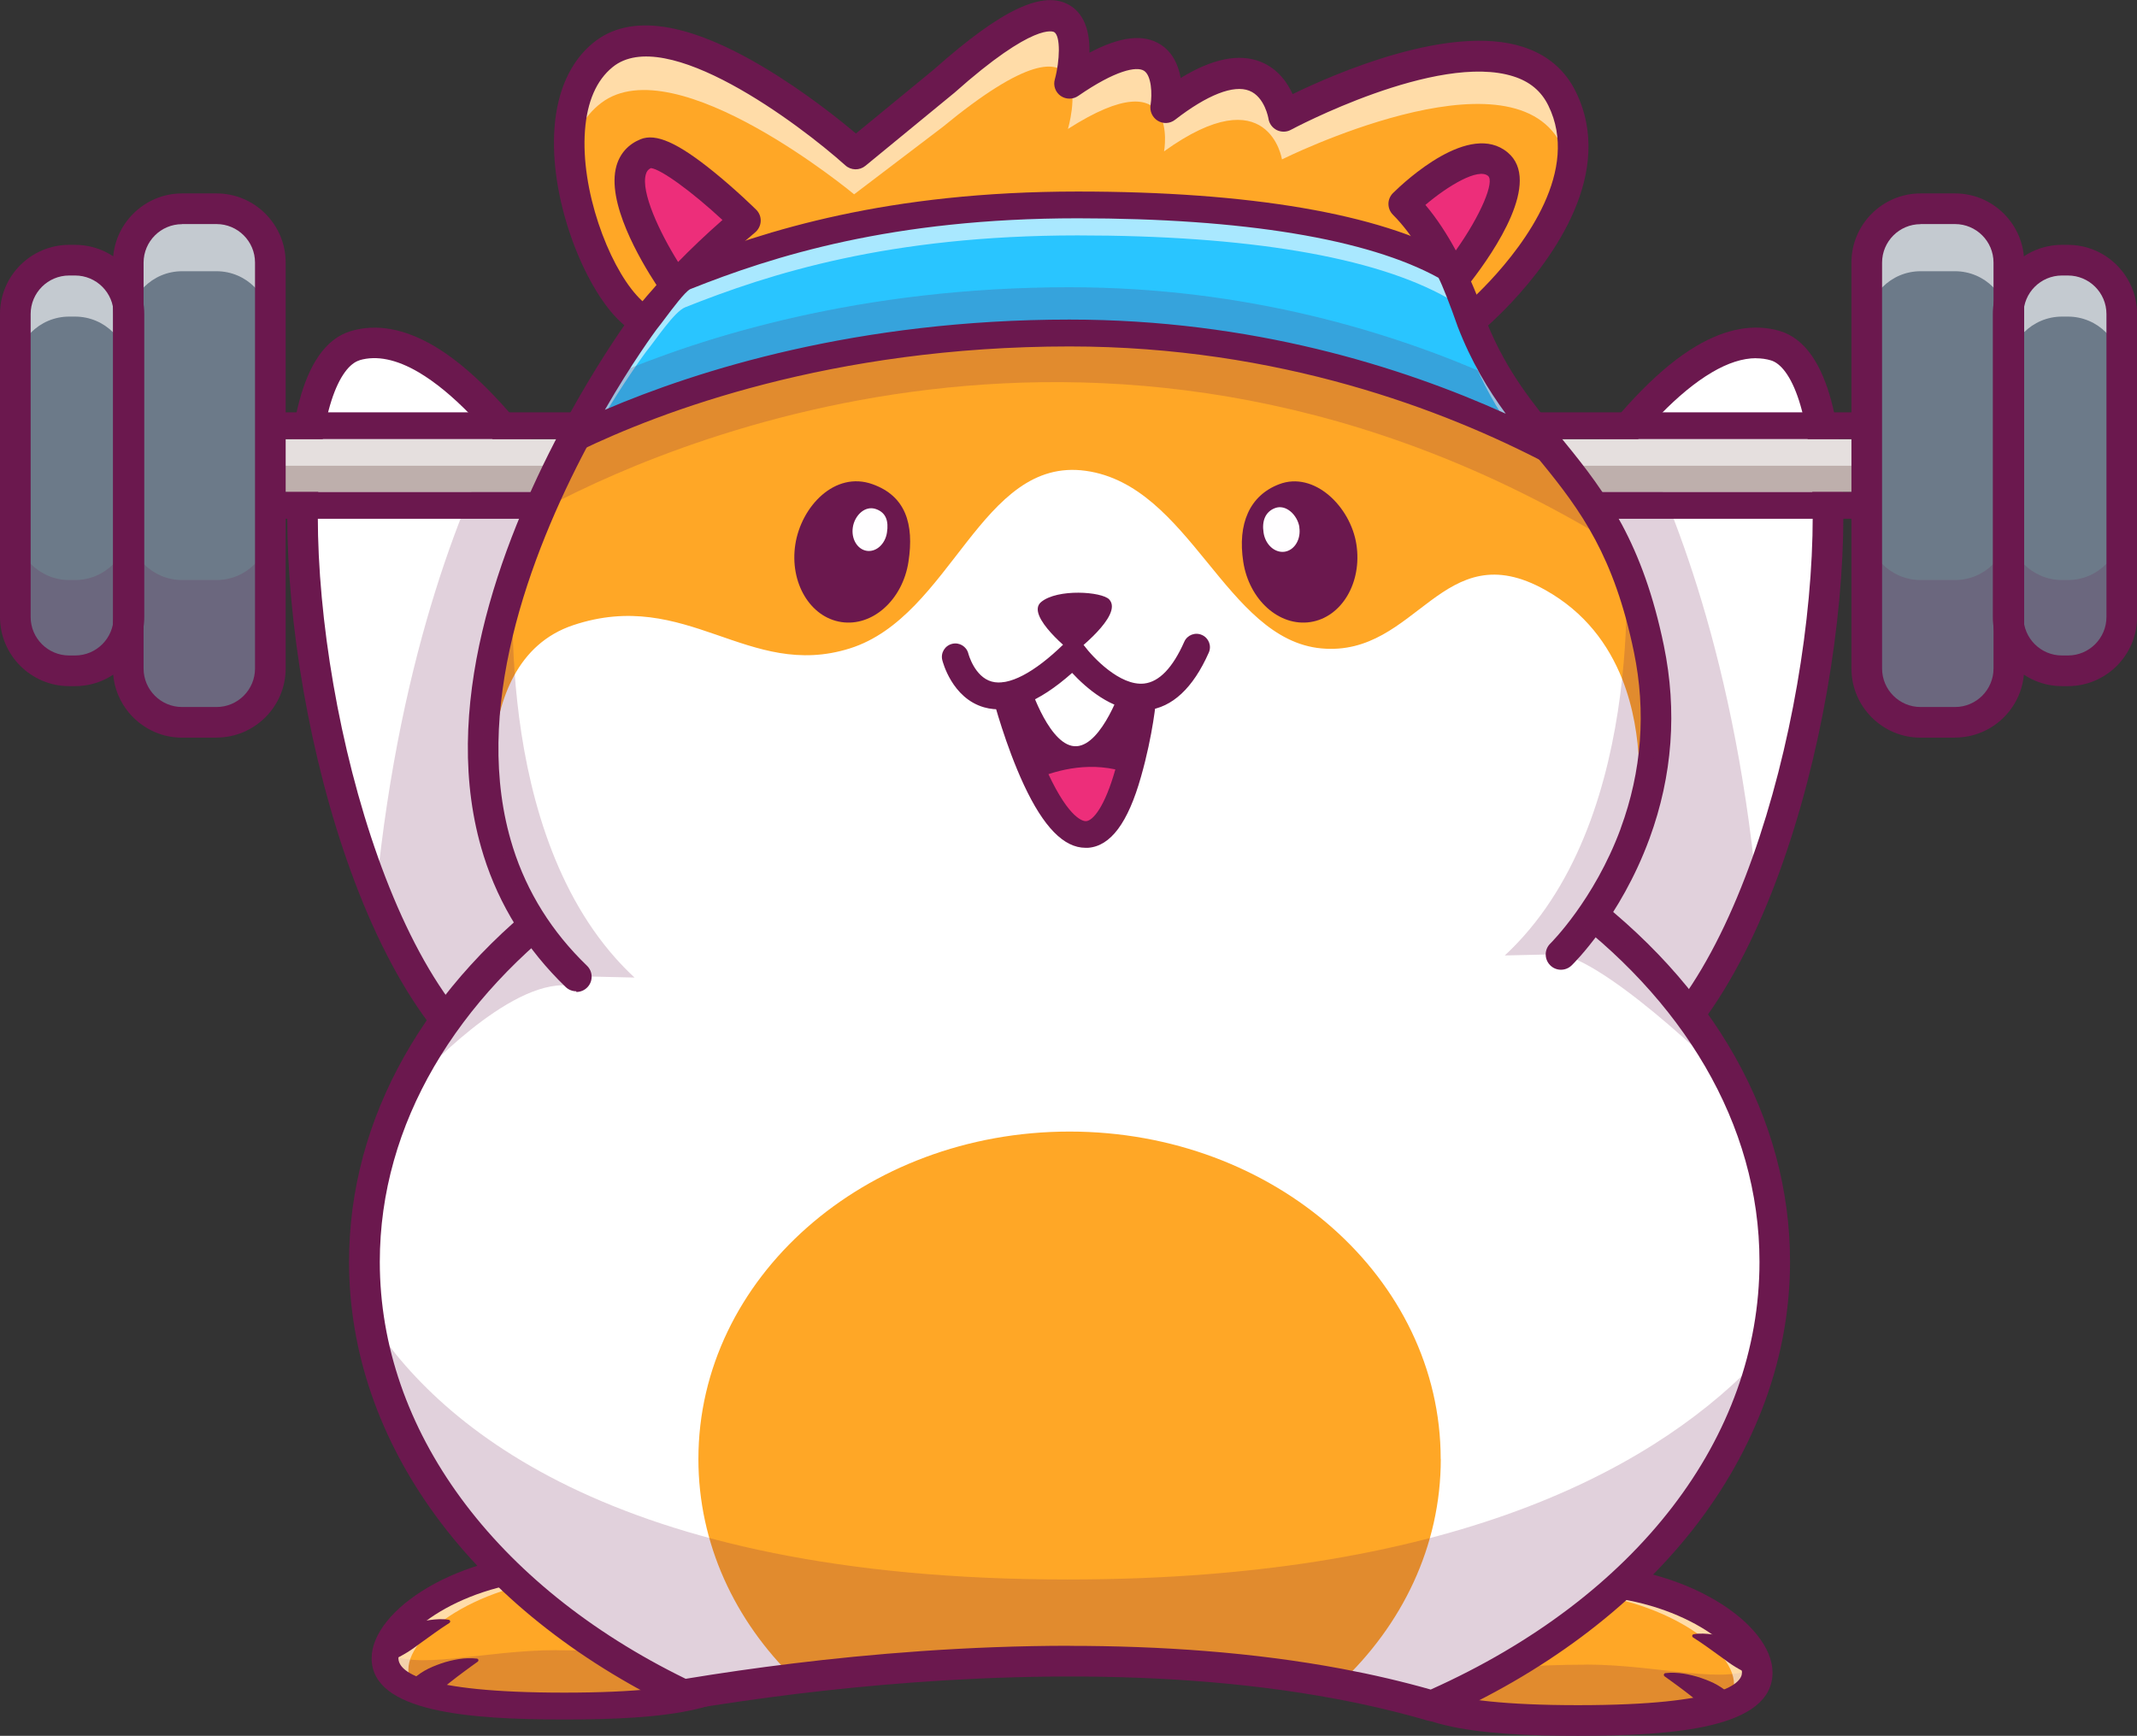 <svg xmlns="http://www.w3.org/2000/svg" id="Layer_1" data-name="Layer 1" viewBox="0 0 214.77 174.46"><rect x="0" y="0" width="214.77" height="174.46" fill="#333333" stroke="none"/><g><path d="m140.58,168.1c0,3.87,8.07,4.82,18.02,4.82s18.02-.95,18.02-4.82-8.07-9.28-18.02-9.28-18.02,5.41-18.02,9.28h0Z" style="fill: #ffa726;"></path><g style="fill: none; opacity: .2;"><path d="m159.36,167.31c-9.95,0-17.41,1.75-17.41-2.56,0-.11,0-.23.02-.34-.9,1.16-1.39,2.34-1.39,3.4,0,4.31,8.07,5.37,18.02,5.37s18.02-1.06,18.02-5.37c0-.14,0-.28-.03-.42-2.73,2.13-9.75-.09-17.22-.09h0Z" style="fill: #6b184e;"></path></g><g style="fill: none; opacity: .6;"><path d="m158.49,158.54c-6.14,0-11.56,2.06-14.81,4.55,3.25-1.79,7.68-3.1,12.57-3.1,9.95,0,18.02,5.41,18.02,9.28,0,.65-.23,1.21-.65,1.7,1.82-.73,2.89-1.75,2.89-3.15,0-3.87-8.07-9.28-18.02-9.28h0Z" style="fill: #fff;"></path></g><path d="m158.59,174.46c-9.67,0-19.55-.76-19.55-6.36,0-4.9,8.72-10.82,19.55-10.82s19.55,5.92,19.55,10.82c0,5.6-9.88,6.36-19.55,6.36Zm0-14.1c-9.52,0-16.48,5.09-16.48,7.74,0,.99,1.61,3.28,16.48,3.28s16.48-2.29,16.48-3.28c0-2.65-6.96-7.74-16.48-7.74Z" style="fill: #6b184e;"></path><path d="m175.88,168.28c-.52-.19-1.02-.47-1.5-.76-.48-.29-.93-.64-1.39-.97-.46-.33-.92-.67-1.39-1-.47-.33-.94-.66-1.45-.98h0c-.08-.05-.11-.16-.06-.24.03-.04.07-.07.12-.08.63-.11,1.27-.06,1.89.02.62.09,1.22.23,1.81.41.59.18,1.16.38,1.7.65.54.27,1.05.57,1.51,1.01.48.44.5,1.18.06,1.66-.33.35-.83.46-1.25.31l-.05-.02h0Z" style="fill: #6b184e;"></path><path d="m172.62,172.3c-.22-.09-.46-.24-.69-.37-.23-.14-.45-.29-.66-.45-.44-.31-.85-.66-1.28-.99-.43-.34-.86-.67-1.31-1-.44-.34-.91-.65-1.39-1.01h0c-.08-.06-.1-.17-.04-.25.03-.04.08-.07.12-.07.61-.07,1.23-.04,1.83.05.6.1,1.2.24,1.77.44.57.2,1.14.42,1.65.72.26.15.51.31.75.5.24.18.46.37.68.63.43.48.38,1.22-.1,1.65-.34.3-.82.37-1.22.21l-.12-.05h0Z" style="fill: #6b184e;"></path></g><g><path d="m74.73,166.65c0,3.87-8.07,4.82-18.02,4.82s-18.02-.95-18.02-4.82,8.07-9.28,18.02-9.28,18.02,5.41,18.02,9.28h0Z" style="fill: #ffa726;"></path><g style="fill: none; opacity: .2;"><path d="m55.94,165.86c9.95,0,17.41,1.75,17.41-2.56,0-.11,0-.23-.02-.34.9,1.16,1.39,2.34,1.39,3.4,0,4.31-8.07,5.37-18.02,5.37s-18.02-1.06-18.02-5.37c0-.14,0-.28.03-.42,2.73,2.13,9.75-.09,17.22-.09h0Z" style="fill: #6b184e;"></path></g><g style="fill: none; opacity: .6;"><path d="m56.82,157.09c6.14,0,11.56,2.06,14.81,4.55-3.25-1.79-7.68-3.1-12.57-3.1-9.95,0-18.02,5.41-18.02,9.28,0,.65.23,1.21.65,1.7-1.82-.73-2.89-1.75-2.89-3.15,0-3.87,8.07-9.28,18.02-9.28h0Z" style="fill: #fff;"></path></g><path d="m56.71,172.82c-9.57,0-19.36-.73-19.36-6.16,0-4.81,8.64-10.62,19.36-10.62s19.36,5.81,19.36,10.62c0,5.43-9.79,6.16-19.36,6.16Zm0-14.1c-9.63,0-16.67,5.22-16.67,7.93,0,1.3,2.17,3.47,16.67,3.47s16.67-2.18,16.67-3.47c0-2.72-7.04-7.93-16.67-7.93Z" style="fill: #6b184e;"></path><path d="m38.19,164.89c.47-.43.97-.73,1.51-1.01.54-.27,1.11-.47,1.7-.65.59-.18,1.19-.32,1.81-.41.62-.08,1.26-.13,1.89-.02.1.02.16.11.14.2,0,.05-.04.09-.08.12h0c-.51.32-.98.65-1.45.98-.47.33-.93.67-1.39,1-.46.33-.91.68-1.39.97-.48.29-.98.58-1.5.76l-.05.02c-.61.22-1.28-.1-1.5-.71-.16-.46-.03-.95.31-1.25h0Z" style="fill: #6b184e;"></path><path d="m41.25,169.04c.23-.26.44-.44.68-.63.24-.19.49-.35.75-.5.52-.3,1.08-.52,1.65-.72.57-.2,1.17-.34,1.77-.44.6-.09,1.22-.12,1.83-.05.1.01.17.1.15.19,0,.05-.03.09-.07.12h0c-.49.36-.95.67-1.39,1.01-.45.33-.88.66-1.31,1-.43.34-.84.69-1.28.99-.22.16-.44.31-.66.45-.22.14-.46.28-.69.37l-.12.05c-.6.25-1.28-.04-1.52-.64-.17-.42-.08-.89.21-1.22h0Z" style="fill: #6b184e;"></path></g><g><path d="m176.56,89.32c-4,10.13-9.61,18.19-16.58,20.24-21.76,6.41-22.37-12.96-20.53-21.21,1.29-5.81,12.65-32.18,24.47-45.75,4.98-5.72,10.05-9.16,14.48-7.86,7.97,2.34,6.65,33.1-1.85,54.58h0Z" style="fill: #fff;"></path><g style="fill: none; opacity: .2;"><path d="m176.56,89.32c-4,10.13-9.61,18.19-16.58,20.24-21.76,6.41-22.37-12.96-20.53-21.21,1.29-5.81,12.65-32.18,24.47-45.75,3.36,6.34,10.21,21.88,12.63,46.72h0Z" style="fill: #6b184e;"></path></g><path d="m152.12,112.38c-4.04,0-7.33-1.18-9.84-3.53-5.85-5.47-5.47-15.67-4.32-20.84,1.69-7.58,18.22-44.8,32.52-53.23,2.99-1.76,5.8-2.27,8.37-1.52,5.3,1.56,6.41,10.97,6.41,18.59,0,21.2-8.84,54.47-24.83,59.18-3.04.9-5.82,1.34-8.3,1.34h0Zm24.37-76.38c-1.35,0-2.84.48-4.45,1.43-13.54,7.99-29.62,44.73-31.08,51.25-.94,4.22-1.43,13.39,3.41,17.93,3.21,3,8.32,3.5,15.18,1.48,14.02-4.13,22.63-35.53,22.63-56.23,0-10.63-2.27-15.07-4.2-15.64-.47-.14-.97-.21-1.49-.21h0Z" style="fill: #6b184e;"></path></g><g><path d="m35.71,34.74c-11.73,3.45-3.34,68.42,18.42,74.82,21.76,6.4,22.37-12.96,20.53-21.21s-23.98-58.01-38.95-53.61h0Z" style="fill: #fff;"></path><g style="fill: none; opacity: .2;"><path d="m37.79,89.67c4,10.13,9.61,18.19,16.58,20.24,21.76,6.41,22.37-12.96,20.53-21.21-1.29-5.81-12.65-32.18-24.47-45.75-3.36,6.34-10.21,21.88-12.63,46.72h0Z" style="fill: #6b184e;"></path></g><path d="m62,112.38c-2.49,0-5.26-.45-8.3-1.34-16-4.71-24.84-37.98-24.83-59.18,0-7.62,1.11-17.04,6.41-18.59,2.57-.76,5.38-.24,8.37,1.52,14.29,8.43,30.83,45.65,32.52,53.23,1.15,5.17,1.54,15.37-4.32,20.84-2.51,2.35-5.81,3.53-9.84,3.53h0Zm-25.86-76.17c-1.94.57-4.2,5.01-4.2,15.64,0,20.7,8.61,52.1,22.63,56.23,6.86,2.02,11.97,1.52,15.18-1.48,4.85-4.53,4.35-13.71,3.41-17.93-1.45-6.52-17.53-43.26-31.08-51.25-2.23-1.31-4.22-1.72-5.94-1.22h0Z" style="fill: #6b184e;"></path></g><g><rect x="23.69" y="44.13" width="163.91" height="5.32" style="fill: #beafac;"></rect><g style="fill: none; opacity: .6;"><rect x="23.69" y="44.15" width="163.91" height="2.66" style="fill: #fff;"></rect></g><path d="m188.76,44.13v5.32H24.84v-5.32h163.91m0-2.69H24.84c-1.49,0-2.69,1.2-2.69,2.69v5.32c0,1.49,1.2,2.69,2.69,2.69h163.91c1.49,0,2.69-1.2,2.69-2.69v-5.32c0-1.49-1.2-2.69-2.69-2.69h0Z" style="fill: #6b184e;"></path><rect x="187.6" y="20.98" width="14.28" height="51.61" rx="5.41" ry="5.41" style="fill: #6c7a89;"></rect><g style="fill: none; opacity: .6;"><path d="m196.48,20.98h-3.46c-2.98,0-5.41,2.43-5.41,5.41v6.28c0-2.98,2.43-5.41,5.41-5.41h3.46c2.98,0,5.41,2.43,5.41,5.41v-6.28c0-2.98-2.43-5.41-5.41-5.41Z" style="fill: #fff;"></path></g><g style="fill: none; opacity: .2;"><path d="m196.48,58.3h-3.46c-2.98,0-5.41-2.43-5.41-5.41v14.08c0,2.98,2.43,5.41,5.41,5.41h3.46c2.98,0,5.41-2.43,5.41-5.41v-14.08c0,2.98-2.43,5.41-5.41,5.41Z" style="fill: #6b184e;"></path></g><rect x="201.82" y="26.15" width="11.42" height="41.27" rx="5.41" ry="5.41" style="fill: #6c7a89;"></rect><g style="fill: none; opacity: .6;"><path d="m207.83,26.15h-.6c-2.98,0-5.41,2.43-5.41,5.41v5.67c0-2.98,2.43-5.41,5.41-5.41h.6c2.98,0,5.41,2.43,5.41,5.41v-5.67c0-2.98-2.43-5.41-5.41-5.41Z" style="fill: #fff;"></path></g><g style="fill: none; opacity: .2;"><path d="m207.83,58.3h-.6c-2.98,0-5.41-2.43-5.41-5.41v9.76c0,2.98,2.43,5.41,5.41,5.41h.6c2.98,0,5.41-2.43,5.41-5.41v-9.76c0,2.98-2.43,5.41-5.41,5.41Z" style="fill: #6b184e;"></path></g><path d="m196.48,74.14h-3.46c-3.83,0-6.95-3.12-6.95-6.95V26.39c0-3.83,3.12-6.95,6.95-6.95h3.46c3.83,0,6.95,3.12,6.95,6.95v40.79c0,3.83-3.12,6.95-6.95,6.95Zm-3.46-51.61c-2.14,0-3.87,1.74-3.87,3.87v40.79c0,2.14,1.74,3.87,3.87,3.87h3.46c2.14,0,3.87-1.74,3.87-3.87V26.39c0-2.14-1.74-3.87-3.87-3.87h-3.46Z" style="fill: #6b184e;"></path><path d="m207.83,68.96h-.6c-3.83,0-6.95-3.12-6.95-6.95v-30.45c0-3.83,3.12-6.95,6.95-6.95h.6c3.83,0,6.95,3.12,6.95,6.95v30.45c0,3.83-3.12,6.95-6.95,6.95Zm-.6-41.27c-2.14,0-3.87,1.74-3.87,3.87v30.45c0,2.14,1.74,3.87,3.87,3.87h.6c2.14,0,3.87-1.74,3.87-3.87v-30.45c0-2.14-1.74-3.87-3.87-3.87h-.6Z" style="fill: #6b184e;"></path><rect x="12.89" y="20.98" width="14.28" height="51.61" rx="5.41" ry="5.41" style="fill: #6c7a89;"></rect><g style="fill: none; opacity: .6;"><path d="m18.3,20.98h3.46c2.98,0,5.41,2.43,5.41,5.41v6.28c0-2.98-2.43-5.41-5.41-5.41h-3.46c-2.98,0-5.41,2.43-5.41,5.41v-6.28c0-2.98,2.43-5.41,5.41-5.41h0Z" style="fill: #fff;"></path></g><g style="fill: none; opacity: .2;"><path d="m18.3,58.3h3.46c2.98,0,5.41-2.43,5.41-5.41v14.08c0,2.98-2.43,5.41-5.41,5.41h-3.46c-2.98,0-5.41-2.43-5.41-5.41v-14.08c0,2.98,2.43,5.41,5.41,5.41h0Z" style="fill: #6b184e;"></path></g><rect x="1.54" y="26.15" width="11.42" height="41.27" rx="5.41" ry="5.41" style="fill: #6c7a89;"></rect><g style="fill: none; opacity: .6;"><path d="m6.95,26.15h.6c2.98,0,5.41,2.43,5.41,5.41v5.67c0-2.98-2.43-5.41-5.41-5.41h-.6c-2.98,0-5.41,2.43-5.41,5.41v-5.67c0-2.98,2.43-5.41,5.41-5.41Z" style="fill: #fff;"></path></g><g style="fill: none; opacity: .2;"><path d="m6.95,58.3h.6c2.98,0,5.41-2.43,5.41-5.41v9.76c0,2.98-2.43,5.41-5.41,5.41h-.6c-2.98,0-5.41-2.43-5.41-5.41v-9.76c0,2.98,2.43,5.41,5.41,5.41Z" style="fill: #6b184e;"></path></g><path d="m21.76,74.14h-3.46c-3.83,0-6.95-3.12-6.95-6.95V26.39c0-3.83,3.12-6.95,6.95-6.95h3.46c3.83,0,6.95,3.12,6.95,6.95v40.79c0,3.83-3.12,6.95-6.95,6.95h0Zm-3.46-51.61c-2.14,0-3.87,1.74-3.87,3.87v40.79c0,2.14,1.74,3.87,3.87,3.87h3.46c2.14,0,3.87-1.74,3.87-3.87V26.39c0-2.14-1.74-3.87-3.87-3.87h-3.46Z" style="fill: #6b184e;"></path><path d="m7.55,68.96h-.6c-3.83,0-6.95-3.12-6.95-6.95v-30.45c0-3.83,3.12-6.95,6.95-6.95h.6c3.83,0,6.95,3.12,6.95,6.95v30.45c0,3.83-3.12,6.95-6.95,6.95Zm-.6-41.27c-2.14,0-3.87,1.74-3.87,3.87v30.45c0,2.14,1.74,3.87,3.87,3.87h.6c2.14,0,3.87-1.74,3.87-3.87v-30.45c0-2.14-1.74-3.87-3.87-3.87h-.6Z" style="fill: #6b184e;"></path></g><g><path d="m178.37,126.83c0,3.28-.42,6.5-1.21,9.61-3.78,14.86-16.19,27.5-33.26,35.01-3.02-.88-6.13-1.61-9.29-2.21-19.06-3.59-39.93-2.34-54.76-.52-4.3.53-8.08,1.1-11.17,1.61-17.49-8.41-29.59-22.35-31.71-38.43-.22-1.67-.33-3.37-.33-5.08,0-28.72,31.73-52,70.87-52s70.87,23.28,70.87,52h0Z" style="fill: #fff;"></path><path d="m144.8,146.64c0,8.76-3.88,16.71-10.2,22.61-19.06-3.6-39.93-2.33-54.76-.52-6-5.84-9.65-13.59-9.65-22.09,0-18.18,16.7-32.91,37.3-32.91s37.3,14.74,37.3,32.91h0Z" style="fill: #ffa726;"></path><g style="fill: none; opacity: .2;"><path d="m176.95,136.38c-3.78,14.86-16.19,27.5-33.26,35.01-3.02-.88-6.13-1.61-9.29-2.21-19.06-3.59-39.93-2.34-54.76-.52-4.3.53-8.08,1.1-11.17,1.61-17.49-8.41-29.59-22.35-31.71-38.43,6.71,11.01,24.4,26.91,70.54,26.91,40.09,0,59.97-12.01,69.66-22.38h0Z" style="fill: #6b184e;"></path></g><path d="m143.9,172.99c-.14,0-.29-.02-.43-.06-2.88-.84-5.95-1.57-9.15-2.17-18.99-3.58-40-2.25-54.29-.51-3.74.46-7.48,1-11.11,1.6-.31.05-.63,0-.92-.13-20.61-9.92-32.92-26.7-32.92-44.9,0-14.39,7.59-27.89,21.39-38.01,13.65-10.01,31.77-15.53,51.02-15.53s37.37,5.51,51.02,15.53c13.79,10.12,21.39,23.62,21.39,38.01,0,9.5-3.4,18.82-9.82,26.97-6.18,7.83-15.02,14.43-25.57,19.07-.2.09-.41.13-.62.13h0Zm-36.37-7.57c8.96,0,18.37.62,27.36,2.31,3.09.58,6.08,1.28,8.9,2.08,20.7-9.28,33.04-25.32,33.04-42.99,0-27.83-31.1-50.46-69.33-50.46s-69.33,22.64-69.33,50.46c0,16.86,11.48,32.5,30.74,41.91,3.52-.58,7.14-1.1,10.76-1.54,7.77-.95,17.52-1.78,27.87-1.78h0Z" style="fill: #6b184e;"></path><g style="fill: none; opacity: .2;"><path d="m174.1,108.91s-11.56-11.63-17.21-13.02l3.18-3.94s11.62,9.73,14.03,16.95h0Z" style="fill: #6b184e;"></path></g><g style="fill: none; opacity: .2;"><path d="m52.98,94.24s-8.83,8.25-10.89,14.1c0,0,8.94-9.86,15.02-9.29" style="fill: #6b184e;"></path></g></g><g><path d="m164.33,83.75h0c-.09.24-.18.48-.26.71h0c-2.64,6.87-5.35,9.42-5.53,9.58h-.01s-5.42.07-5.42.07l-97.86,1.08h0c-3.94-3.8-3.76-5.16-5.18-9.66h0s0-.02,0-.02c-3.53-11.27-.28-23.93,4.08-34.08,1.12-2.63,2.33-5.09,3.5-7.31,1.89-3.59,3.73-6.56,5.08-8.62,1.34-2.05,2.22-3.22,2.22-3.22-.68-.29-1.39-.85-2.09-1.62-4.65-5.17-8.79-19.81-2.26-25.15,7.5-6.14,25.41,9.93,25.41,9.93l8.88-7.3c16.77-14.92,12.62.2,12.62.2,11.41-7.9,9.66,2.44,9.66,2.44,10.53-8.17,11.85.88,11.85.88,0,0,22.82-12.29,27.99-1.76,3.57,7.27-2.21,15.17-6.13,19.36-1.76,1.88-3.14,3.02-3.14,3.02.16.42.33.83.5,1.23,2.21,5.18,5.04,8.46,7.83,11.88,2.2,2.69,4.4,5.47,6.26,9.34.4.83.78,1.7,1.14,2.64.87,2.23,1.64,4.79,2.26,7.81,1.5,7.27.44,13.59-1.39,18.57h0Z" style="fill: #ffa726;"></path><g style="fill: none; opacity: .2;"><path d="m162.31,54.72c-50.58-31-97.02-9.41-108.18-3.31,1.12-2.63,2.33-5.09,3.5-7.31,1.89-3.59,3.73-6.56,5.08-8.62,27.73-14.04,68.54-6.21,85.5-1.98,2.21,5.18,5.04,8.46,7.83,11.88,2.2,2.69,4.4,5.47,6.26,9.34h0Z" style="fill: #6b184e;"></path></g><g style="fill: none; opacity: .6;"><path d="m107.33,12.96c11.41-7.31,9.66,2.25,9.66,2.25,10.53-7.56,11.85.81,11.85.81,0,0,22.82-11.37,27.99-1.63.35.66.6,1.32.79,1.98.56-2.33.47-4.76-.79-7.12-5.17-9.74-27.99,1.63-27.99,1.63,0,0-1.32-8.37-11.85-.81,0,0,1.75-9.54-9.62-2.28.96,1.8-.04,5.16-.04,5.16h0Z" style="fill: #fff;"></path><path d="m60.43,10.34c7.5-5.68,25.41,9.19,25.41,9.19l8.88-6.75c8.49-6.99,11.62-6.85,12.64-5.02.27-.97,3.49-13.4-12.64-.12l-8.88,6.75S67.92-.48,60.43,5.2c-3.07,2.33-3.78,6.56-3.19,10.89.38-2.33,1.37-4.37,3.19-5.75Z" style="fill: #fff;"></path></g><path d="m164.33,83.75h0c-.09.24-.18.48-.26.71h0c-1.72,4.4-4.01,7.68-5.53,9.58h0c-.98,1.22-1.64,1.86-1.64,1.86l-5.67.13-93.3,2.07c-.98-.94-1.86-1.91-2.67-2.91h0c-2.44-3.03-4.11-6.28-5.18-9.66h0s0-.02,0-.02c-.09-.47-3.73-18.92,7.54-22.68,11.41-3.8,17.55,5.56,27.79,2.34s13.17-19.31,23.7-17.85c10.53,1.46,14.04,16.97,23.7,17.85,9.65.88,12.11-11.72,22.53-5.85,3.96,2.23,6.32,5.47,7.7,8.95,2.24,5.67,1.83,11.96,1.32,15.49h0Z" style="fill: #fff;"></path><path d="m57.92,99.63c-.38,0-.77-.14-1.07-.43-3.9-3.76-6.68-8.21-8.25-13.21,0-.02-.01-.05-.02-.07-4.54-14.55,1.68-31.15,7.7-42.53,2.65-5.01,5.15-8.8,6.47-10.7-.35-.29-.7-.63-1.04-1.01-3.29-3.65-6.51-11.9-5.98-18.87.28-3.71,1.62-6.65,3.88-8.5,3.67-3,9.48-2.15,17.28,2.53,4.02,2.41,7.49,5.19,9.13,6.58l7.85-6.45c6.83-6.07,11.05-8.05,13.7-6.4,1.59.99,1.96,2.96,1.92,4.73,3.09-1.64,5.44-1.91,7.14-.83,1.25.8,1.81,2.12,2.03,3.37,3.18-1.95,5.89-2.5,8.06-1.62,1.7.69,2.66,2.07,3.19,3.24,4.27-2.08,15.82-7.1,23.14-4.75,2.45.79,4.24,2.3,5.32,4.51,3.99,8.13-2.29,16.7-6.38,21.09-.97,1.04-1.84,1.86-2.44,2.41,1.99,4.76,4.51,7.82,7.16,11.06l.53.65c4.21,5.14,7.87,10.22,9.98,20.46,1.35,6.55.87,13.06-1.43,19.35,0,.03-.02.05-.03.08-2.9,7.88-7.61,12.52-7.81,12.71-.61.59-1.58.58-2.17-.03-.59-.61-.58-1.58.03-2.17.04-.04,4.4-4.36,7.05-11.5,0-.02.02-.05.02-.07,2.12-5.76,2.57-11.73,1.33-17.73-1.98-9.57-5.26-14.14-9.35-19.13l-.53-.64c-2.86-3.49-5.83-7.1-8.05-12.9-.24-.62-.05-1.32.46-1.74.01,0,1.34-1.11,3-2.88,3.56-3.81,9.05-11.16,5.87-17.63-.71-1.45-1.86-2.41-3.5-2.93-7.69-2.47-22.24,5.29-22.38,5.37-.44.24-.97.24-1.42.02-.45-.23-.76-.66-.83-1.15,0-.01-.36-2.18-1.92-2.8-1.58-.63-4.23.41-7.47,2.92-.5.39-1.19.43-1.73.1s-.83-.95-.73-1.58c.18-1.11.1-2.97-.66-3.45-.75-.47-2.87-.05-6.61,2.53-.53.37-1.24.36-1.76,0-.53-.37-.77-1.04-.59-1.66.51-1.87.59-4.35-.06-4.75-.08-.05-1.97-1.08-10.05,6.11-.02.01-.03.03-.05.04l-8.88,7.29c-.59.48-1.44.46-2-.04-4.71-4.22-18.1-14.23-23.41-9.88-1.62,1.32-2.55,3.46-2.77,6.36-.45,5.96,2.32,13.39,5.2,16.58.7.78,1.22,1.1,1.54,1.23.44.18.77.56.89,1.01.13.46.03.95-.25,1.33-.03.05-3.5,4.7-7.17,11.63-5.75,10.87-11.72,26.67-7.47,40.22,0,.02.01.05.02.07,1.42,4.49,3.92,8.49,7.44,11.88.61.59.63,1.56.04,2.17-.3.31-.7.47-1.11.47h0Z" style="fill: #6b184e;"></path><path d="m146.04,28.06c-1.13-2.42-2.8-5.4-4.97-7.57,0,0,6.53-6.44,9.46-4,2.93,2.44-4.49,11.57-4.49,11.57h0Z" style="fill: #ed2e7a;"></path><path d="m147.73,33.8c-.65,0-1.26-.42-1.47-1.07h0c-.02-.07-2.31-7.18-6.27-11.15-.29-.29-.45-.68-.45-1.09s.17-.8.46-1.09c1.26-1.24,7.72-7.25,11.52-4.08,3.47,2.89-1.33,9.93-3.68,12.97.86,1.95,1.32,3.39,1.36,3.52.26.81-.19,1.67-1,1.93-.15.05-.31.07-.46.07h0Zm-4.48-13.21c1.2,1.42,2.22,3.03,3.06,4.58,2.56-3.61,3.91-6.93,3.24-7.49-.98-.82-4,.96-6.3,2.92h0Z" style="fill: #6b184e;"></path><path d="m74.87,22.24c-2.92,2.45-5.29,4.81-6.98,6.63-1.77-2.69-7.23-11.64-2.99-13.37,2.2-.9,9.97,6.75,9.97,6.75h0Z" style="fill: #ed2e7a;"></path><path d="m64.94,33.8c-.33,0-.65-.1-.93-.32-.67-.52-.8-1.48-.29-2.15.07-.09.85-1.11,2.26-2.68-1.67-2.55-5.08-8.37-4.02-12,.36-1.24,1.19-2.15,2.4-2.65,1.55-.64,3.75.34,7.36,3.26,2.25,1.82,4.19,3.73,4.27,3.81.31.3.48.72.46,1.16-.02.43-.22.84-.55,1.12-6.05,5.06-9.7,9.8-9.73,9.85-.3.4-.76.6-1.22.6h0Zm.48-16.91c-.27.13-.42.31-.51.62-.52,1.78,1.35,5.79,3.24,8.82,1.25-1.28,2.75-2.72,4.46-4.22-3.04-2.82-6.17-5.11-7.2-5.22Z" style="fill: #6b184e;"></path><path d="m156.06,45.38c-10.6-5.54-27.39-11.92-48.56-11.92-24.17,0-41.48,6.58-49.86,10.64,3.78-7.14,7.3-11.84,7.3-11.84.99-1.21,2.82-4.02,3.93-4.46,8.52-3.39,20.47-7.22,39.44-7.22,16.93,0,29.79,2.12,37.16,6.29.46.26,2.26,5.38,2.26,5.38,2.27,5.91,5.32,9.43,8.34,13.12h0Z" style="fill: #29c5ff;"></path><g style="fill: none; opacity: .6;"><path d="m64.94,35.34c.99-1.21,2.82-4.02,3.93-4.46,8.52-3.39,20.47-7.22,39.44-7.22,16.93,0,29.79,2.12,37.16,6.29.46.26,2.26,5.38,2.26,5.38,1.26,3.28,2.76,5.83,4.36,8.07,1.4.66,2.73,1.32,3.97,1.97-3.02-3.69-6.06-7.2-8.34-13.12,0,0-1.79-5.12-2.26-5.38-7.37-4.17-20.24-6.29-37.16-6.29-18.96,0-30.92,3.83-39.44,7.22-1.1.44-2.94,3.25-3.93,4.46,0,0-3.53,4.7-7.3,11.84.71-.34,1.48-.7,2.32-1.08,2.79-4.75,4.99-7.68,4.99-7.68h0Z" style="fill: #fff;"></path></g><g style="fill: none; opacity: .2;"><path d="m107.5,28.87c-21.08,0-36.95,5.01-46.22,8.98-1.1,1.78-2.36,3.92-3.64,6.35,8.38-4.06,25.7-10.64,49.86-10.64,21.17,0,37.96,6.37,48.56,11.92-1.89-2.31-3.8-4.56-5.52-7.37-10.53-4.73-25.24-9.24-43.05-9.24h0Z" style="fill: #6b184e;"></path></g><path d="m156.06,46.73c-.21,0-.43-.05-.62-.15-10.26-5.37-26.9-11.76-47.94-11.76-24,0-41.18,6.58-49.28,10.5-.52.25-1.15.14-1.55-.28-.4-.42-.49-1.05-.22-1.56,3.78-7.15,7.27-11.82,7.42-12.02.01-.01.02-.03.03-.04.23-.28.52-.67.83-1.09,1.44-1.93,2.54-3.33,3.64-3.77,8.56-3.4,20.83-7.31,39.94-7.31,17.27,0,30.35,2.24,37.83,6.47.42.24.9.51,2.86,6.09,2.06,5.35,4.74,8.62,7.58,12.08l.53.65c.4.5.41,1.21,0,1.7-.26.32-.65.5-1.04.5h0Zm-48.56-14.61c18.24,0,33.26,4.69,43.83,9.46-1.77-2.42-3.46-5.2-4.86-8.83,0-.01,0-.03-.01-.04-.65-1.87-1.52-4.11-1.89-4.79-7.12-3.92-19.65-5.98-36.26-5.98-18.65,0-30.61,3.8-38.94,7.12-.52.25-1.84,2.02-2.48,2.87-.32.43-.63.84-.89,1.16-.2.27-2.47,3.35-5.21,8.1,9.3-3.98,25.39-9.07,46.71-9.07h0Z" style="fill: #6b184e;"></path><g><path d="m136.32,54.72c.59,3.83-1.48,7.32-4.62,7.8-3.14.48-6.16-2.23-6.75-6.05-.59-3.83.64-6.67,3.6-7.8,3.51-1.35,7.18,2.23,7.77,6.05h0Z" style="fill: #6b184e;"></path><path d="m79.93,54.72c-.59,3.83,1.48,7.32,4.62,7.8,3.14.48,6.16-2.23,6.75-6.05.59-3.83-.3-6.62-3.6-7.8-3.79-1.37-7.18,2.23-7.77,6.05h0Z" style="fill: #6b184e;"></path><path d="m130.58,52.98c.19,1.21-.47,2.31-1.46,2.47-.99.15-1.95-.7-2.13-1.91-.19-1.21.2-2.11,1.14-2.47,1.11-.43,2.27.7,2.46,1.91h0Z" style="fill: #fffeff;"></path><path d="m85.71,53c-.18,1.15.45,2.21,1.39,2.36.95.15,1.86-.67,2.04-1.83s-.09-2-1.09-2.36c-1.14-.41-2.17.67-2.34,1.83h0Z" style="fill: #fffeff;"></path></g><g><path d="m107.86,65.68s-4.87-3.8-3.23-5.17c1.64-1.37,6.12-1.05,6.85-.26,1.47,1.6-3.62,5.42-3.62,5.42h0Z" style="fill: #6b184e;"></path><path d="m115.31,69.89s-.72,3.66-1.91,7.85c-.9,3.19-2.24,6.03-4.13,6.17-1.93.14-3.73-2.53-5.15-5.57-1.81-3.89-2.99-8.39-2.99-8.39,1.69-.26,3.89-1.42,6.75-4.21,0,0,3.7,4.98,7.42,4.15h0Z" style="fill: #6b184e;"></path><path d="m113.38,77.69c-.9,3.19-2.24,6.03-4.13,6.17-1.93.14-3.73-2.53-5.15-5.57,2.23-.95,5.66-1.85,9.28-.6Z" style="fill: #ed2e7a;"></path><path d="m112.82,68.77h0c-.06.18-2.01,6.07-4.62,6.23-2.66.16-4.63-5.92-4.63-5.92,1.24-.66,2.67-1.73,4.32-3.34,0,0,1.88,3.27,4.64,3.85l.3-.82h0Z" style="fill: #fff;"></path><path d="m109.1,85.21c-2.18,0-4.22-2.08-6.21-6.35-1.84-3.96-3.02-8.43-3.07-8.62-.19-.72.24-1.45.96-1.64.72-.19,1.45.24,1.64.96.01.04,1.17,4.43,2.91,8.17,2.18,4.67,3.58,4.82,3.83,4.8.69-.05,1.87-1.44,2.93-5.19,1.14-4.01,1.43-7.33,1.43-7.36.06-.74.72-1.29,1.45-1.23.74.06,1.29.71,1.23,1.45-.01.14-.31,3.6-1.53,7.87-1.31,4.64-3.06,6.98-5.33,7.14-.08,0-.17,0-.25,0h0Z" style="fill: #6b184e;"></path><path d="m114.68,71.42c-2.96,0-5.58-2.33-6.93-3.79-3.39,3.01-6.36,4.17-8.85,3.46-3.23-.92-4.16-4.59-4.2-4.75-.18-.72.26-1.45.99-1.63.72-.18,1.45.26,1.63.98.01.04.62,2.33,2.34,2.81,1.69.48,4.28-.87,7.27-3.79.28-.27.66-.41,1.05-.38.39.03.74.23.97.55.85,1.15,3.6,4.09,6.04,3.82,1.51-.17,2.87-1.58,4.03-4.2.3-.68,1.1-.99,1.78-.68.68.3.99,1.1.68,1.78-1.58,3.56-3.67,5.51-6.2,5.78-.2.02-.4.03-.6.03h0Z" style="fill: #6b184e;"></path></g><g style="fill: none; opacity: .2;"><path d="m164.33,83.75h0c-.09.24-.18.48-.26.71h0c-2.64,6.87-5.35,9.42-5.53,9.58h0c-.98,1.22-1.64,1.86-1.64,1.86l-5.67.13c.66-.61,1.29-1.26,1.89-1.93,6.43-7.22,8.98-17.35,9.9-25.84.46-4.22.51-8.03.45-10.89.87,2.23,1.64,4.79,2.26,7.81,1.5,7.27.44,13.59-1.39,18.57h0Z" style="fill: #6b184e;"></path></g><g style="fill: none; opacity: .2;"><path d="m50.67,85.97h0c.09.24.18.48.26.71h0c2.64,6.87,5.35,9.42,5.53,9.58h0c.98,1.22,1.64,1.86,1.64,1.86l5.67.13c-.66-.61-1.29-1.26-1.89-1.93-6.43-7.22-8.98-17.35-9.9-25.84-.46-4.22-.51-8.03-.45-10.89-.87,2.23-1.64,4.79-2.26,7.81-1.5,7.27-.44,13.59,1.39,18.57h0Z" style="fill: #6b184e;"></path></g></g><g style="fill: none; opacity: .2;"><line x1="57.11" y1="99.05" x2="52.98" y2="94.24" style="fill: none;"></line></g></svg>